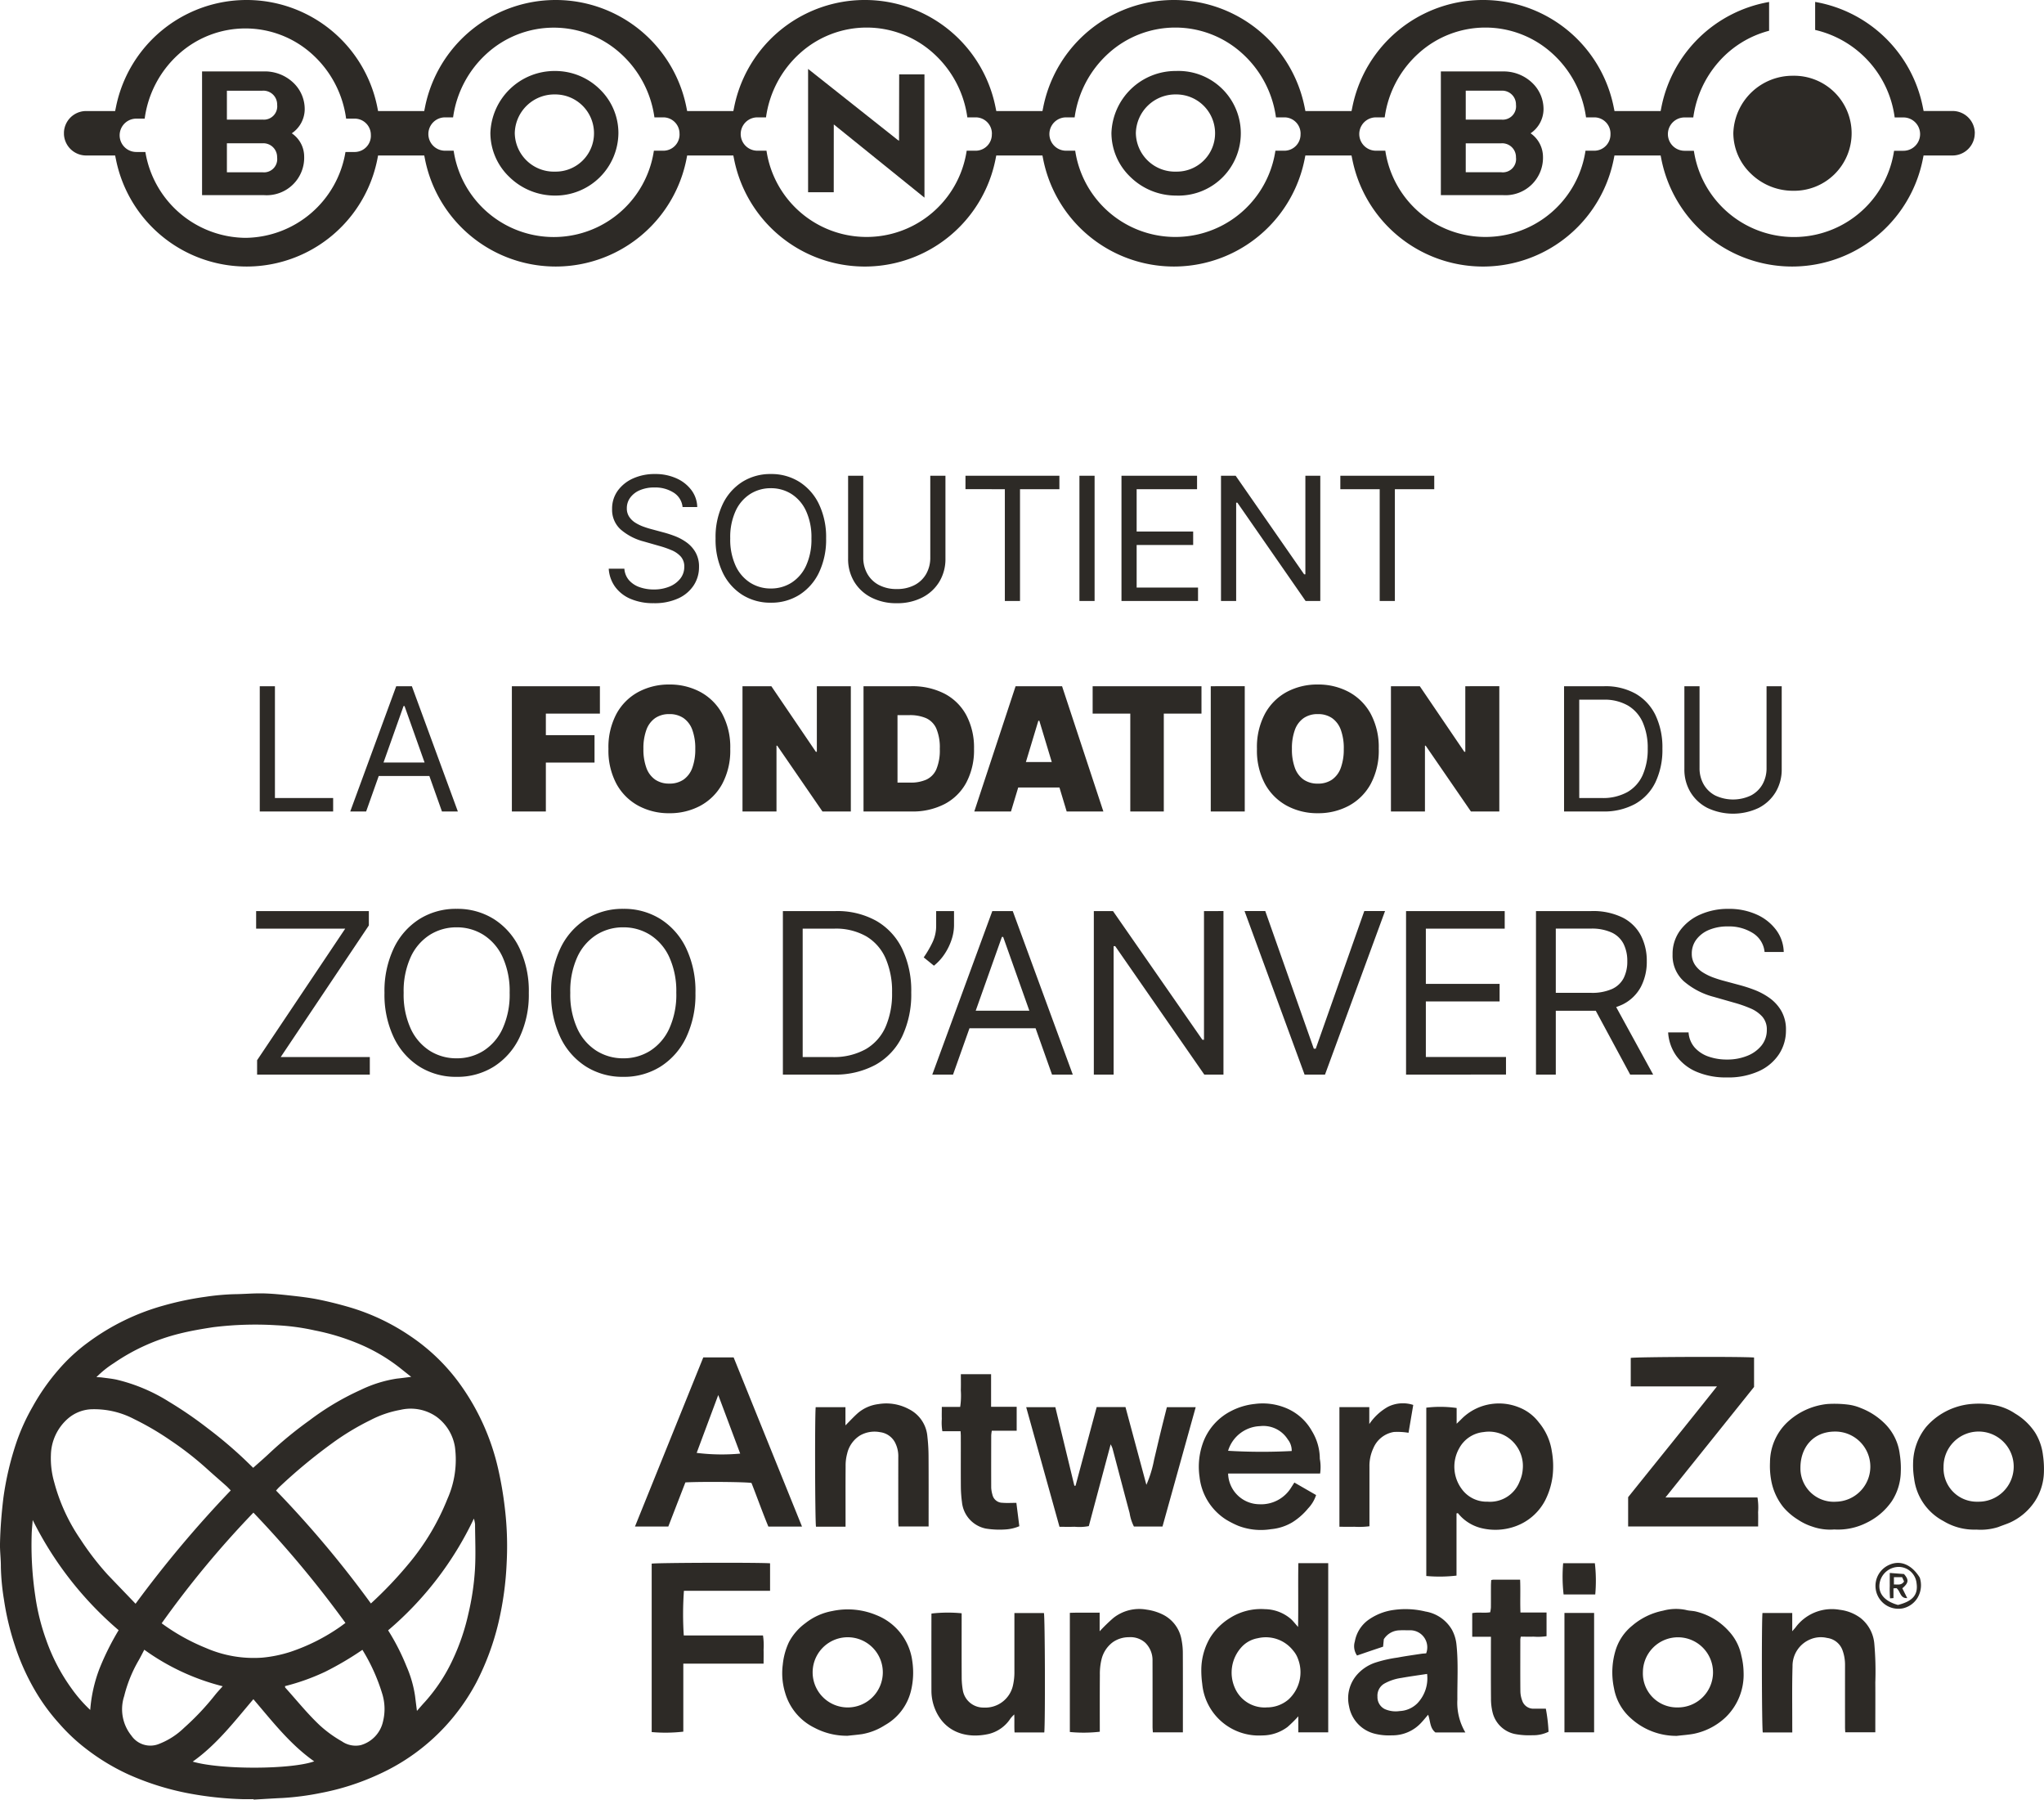 <svg xmlns="http://www.w3.org/2000/svg" xmlns:xlink="http://www.w3.org/1999/xlink" width="282.066" height="248.285" viewBox="0 0 282.066 248.285"><defs><clipPath id="a"><rect width="263.692" height="36.774" fill="none"/></clipPath><clipPath id="b"><rect width="282.066" height="69.847" fill="none"/></clipPath></defs><g transform="translate(0)"><path d="M-101.02-21.983a2.649,2.649,0,0,0-1.232-1.991,4.725,4.725,0,0,0-2.649-.709,5.006,5.006,0,0,0-2,.371,3.171,3.171,0,0,0-1.333,1.021,2.433,2.433,0,0,0-.477,1.477,2.068,2.068,0,0,0,.333,1.185,2.8,2.8,0,0,0,.856.818,5.8,5.8,0,0,0,1.1.532q.574.207,1.055.333l1.755.473a15.6,15.6,0,0,1,1.506.489,7.146,7.146,0,0,1,1.595.848,4.406,4.406,0,0,1,1.261,1.371,3.941,3.941,0,0,1,.5,2.05,4.568,4.568,0,0,1-.73,2.531,5.03,5.03,0,0,1-2.126,1.8A7.815,7.815,0,0,1-105-8.72a7.89,7.89,0,0,1-3.21-.6,5.087,5.087,0,0,1-2.126-1.671,4.746,4.746,0,0,1-.873-2.489h2.16a2.671,2.671,0,0,0,.662,1.616,3.474,3.474,0,0,0,1.468.945,5.832,5.832,0,0,0,1.92.308A5.609,5.609,0,0,0-102.851-11a3.643,3.643,0,0,0,1.51-1.1,2.582,2.582,0,0,0,.557-1.65,2.027,2.027,0,0,0-.481-1.4,3.529,3.529,0,0,0-1.266-.878,13.3,13.3,0,0,0-1.7-.591l-2.126-.608a7.919,7.919,0,0,1-3.206-1.662,3.65,3.65,0,0,1-1.181-2.827,4.194,4.194,0,0,1,.789-2.535,5.221,5.221,0,0,1,2.126-1.688,7.194,7.194,0,0,1,2.991-.6,7.062,7.062,0,0,1,2.97.595A5.2,5.2,0,0,1-99.8-24.321a4.051,4.051,0,0,1,.806,2.337Zm19.809,4.32a10.529,10.529,0,0,1-.987,4.725,7.41,7.41,0,0,1-2.708,3.071,7.242,7.242,0,0,1-3.932,1.08,7.242,7.242,0,0,1-3.932-1.08,7.41,7.41,0,0,1-2.708-3.071,10.529,10.529,0,0,1-.987-4.725,10.529,10.529,0,0,1,.987-4.725,7.41,7.41,0,0,1,2.708-3.071,7.242,7.242,0,0,1,3.932-1.08,7.242,7.242,0,0,1,3.932,1.08A7.41,7.41,0,0,1-82.2-22.388,10.529,10.529,0,0,1-81.211-17.663Zm-2.025,0a8.655,8.655,0,0,0-.747-3.788A5.478,5.478,0,0,0-86-23.789a5.25,5.25,0,0,0-2.839-.793,5.25,5.25,0,0,0-2.839.793,5.478,5.478,0,0,0-2.017,2.337,8.655,8.655,0,0,0-.747,3.788,8.655,8.655,0,0,0,.747,3.788,5.478,5.478,0,0,0,2.017,2.337,5.25,5.25,0,0,0,2.839.793A5.25,5.25,0,0,0-86-11.538a5.478,5.478,0,0,0,2.017-2.337A8.655,8.655,0,0,0-83.236-17.663Zm16.4-8.64h2.093v11.441a6.031,6.031,0,0,1-.831,3.16,5.84,5.84,0,0,1-2.341,2.185,7.486,7.486,0,0,1-3.544.8A7.486,7.486,0,0,1-75-9.517,5.84,5.84,0,0,1-77.345-11.7a6.031,6.031,0,0,1-.831-3.16V-26.3h2.093v11.273a4.482,4.482,0,0,0,.557,2.249,3.949,3.949,0,0,0,1.59,1.544,5.121,5.121,0,0,0,2.476.561,5.146,5.146,0,0,0,2.481-.561,3.915,3.915,0,0,0,1.59-1.544,4.509,4.509,0,0,0,.553-2.249Zm4.857,1.856V-26.3h12.96v1.856h-5.434V-9.023h-2.093V-24.447ZM-44.161-26.3v17.28h-2.093V-26.3Zm3.71,17.28V-26.3h10.429v1.856h-8.336v5.839h7.8v1.856h-7.8v5.873h8.471v1.856ZM-13.015-26.3v17.28H-15.04l-9.416-13.568h-.169V-9.023h-2.093V-26.3h2.025l9.45,13.6h.169V-26.3Zm2.765,1.856V-26.3H2.71v1.856H-2.724V-9.023H-4.817V-24.447ZM-159.365,20.017V2.737h2.093V18.161h8.033v1.856Zm14.679,0h-2.194l6.345-17.28h2.16l6.345,17.28h-2.194l-5.164-14.546h-.135Zm.81-6.75h8.843v1.856h-8.843Zm19.3,6.75V2.737h12.15v3.78h-7.459v2.97h6.716v3.78h-6.716v6.75Zm30.136-8.64a9.729,9.729,0,0,1-1.122,4.864,7.5,7.5,0,0,1-3.029,3,8.9,8.9,0,0,1-4.253,1.017,8.846,8.846,0,0,1-4.265-1.025,7.533,7.533,0,0,1-3.021-3,9.722,9.722,0,0,1-1.118-4.847,9.759,9.759,0,0,1,1.118-4.864,7.476,7.476,0,0,1,3.021-3A8.906,8.906,0,0,1-102.844,2.5a8.9,8.9,0,0,1,4.253,1.017,7.5,7.5,0,0,1,3.029,3A9.729,9.729,0,0,1-94.44,11.377Zm-4.826,0a7.352,7.352,0,0,0-.409-2.62,3.368,3.368,0,0,0-1.207-1.62,3.36,3.36,0,0,0-1.962-.553,3.36,3.36,0,0,0-1.962.553,3.368,3.368,0,0,0-1.207,1.62,7.352,7.352,0,0,0-.409,2.62,7.352,7.352,0,0,0,.409,2.62,3.368,3.368,0,0,0,1.207,1.62,3.36,3.36,0,0,0,1.962.553,3.36,3.36,0,0,0,1.962-.553A3.368,3.368,0,0,0-99.676,14,7.352,7.352,0,0,0-99.266,11.377ZM-77.8,2.737v17.28h-3.915l-6.244-9.079h-.1v9.079h-4.691V2.737h3.983l6.143,9.045h.135V2.737Zm8.4,17.28h-6.649V2.737h6.581A9.7,9.7,0,0,1-64.859,3.77a7.212,7.212,0,0,1,3,2.97A9.53,9.53,0,0,1-60.8,11.377a9.561,9.561,0,0,1-1.055,4.636,7.2,7.2,0,0,1-2.987,2.97A9.543,9.543,0,0,1-69.4,20.017Zm-1.958-3.983h1.789a5.254,5.254,0,0,0,2.19-.413A2.807,2.807,0,0,0-66,14.2a6.756,6.756,0,0,0,.477-2.818,6.653,6.653,0,0,0-.485-2.818,2.824,2.824,0,0,0-1.418-1.426,5.621,5.621,0,0,0-2.282-.413H-71.36ZM-55.7,20.017h-5.063l5.7-17.28h6.413l5.7,17.28h-5.063L-51.788,7.5h-.135Zm-.945-6.818h9.518v3.51h-9.518Zm12.215-6.683V2.737h15.019v3.78h-5.2v13.5h-4.624V6.517Zm20.99-3.78v17.28h-4.691V2.737Zm18.492,8.64a9.729,9.729,0,0,1-1.122,4.864,7.5,7.5,0,0,1-3.029,3,8.9,8.9,0,0,1-4.253,1.017,8.846,8.846,0,0,1-4.265-1.025,7.533,7.533,0,0,1-3.021-3,9.722,9.722,0,0,1-1.118-4.847A9.759,9.759,0,0,1-20.64,6.513a7.476,7.476,0,0,1,3.021-3A8.906,8.906,0,0,1-13.354,2.5,8.9,8.9,0,0,1-9.1,3.517a7.5,7.5,0,0,1,3.029,3A9.729,9.729,0,0,1-4.95,11.377Zm-4.826,0a7.352,7.352,0,0,0-.409-2.62,3.368,3.368,0,0,0-1.207-1.62,3.36,3.36,0,0,0-1.962-.553,3.36,3.36,0,0,0-1.962.553,3.368,3.368,0,0,0-1.207,1.62,7.352,7.352,0,0,0-.409,2.62A7.352,7.352,0,0,0-16.522,14a3.368,3.368,0,0,0,1.207,1.62,3.36,3.36,0,0,0,1.962.553,3.36,3.36,0,0,0,1.962-.553A3.368,3.368,0,0,0-10.186,14,7.352,7.352,0,0,0-9.777,11.377Zm21.463-8.64v17.28H7.771L1.527,10.938h-.1v9.079H-3.266V2.737H.717L6.86,11.782h.135V2.737Zm14.271,17.28H20.624V2.737h5.569A8.463,8.463,0,0,1,30.5,3.77a6.825,6.825,0,0,1,2.742,2.962,10.3,10.3,0,0,1,.953,4.611,10.378,10.378,0,0,1-.962,4.645,6.823,6.823,0,0,1-2.8,2.987A8.943,8.943,0,0,1,25.957,20.017Zm-3.24-1.856h3.105a6.931,6.931,0,0,0,3.552-.827,5.1,5.1,0,0,0,2.1-2.354,8.758,8.758,0,0,0,.692-3.637,8.717,8.717,0,0,0-.683-3.607,5.069,5.069,0,0,0-2.042-2.329,6.482,6.482,0,0,0-3.383-.814H22.717ZM48.567,2.737h2.092V14.178a6.031,6.031,0,0,1-.831,3.16,5.84,5.84,0,0,1-2.341,2.185,8.274,8.274,0,0,1-7.088,0,5.84,5.84,0,0,1-2.341-2.185,6.031,6.031,0,0,1-.831-3.16V2.737h2.093V14.009a4.482,4.482,0,0,0,.557,2.249,3.949,3.949,0,0,0,1.59,1.544,5.755,5.755,0,0,0,4.957,0,3.915,3.915,0,0,0,1.59-1.544,4.509,4.509,0,0,0,.553-2.249Zm-208.3,53.581V54.334l12.161-18.154h-12.294V33.757h15.554V35.74l-12.161,18.154h12.294v2.423Zm37.494-11.28a13.746,13.746,0,0,1-1.289,6.169,9.674,9.674,0,0,1-3.536,4.01,9.454,9.454,0,0,1-5.133,1.41,9.454,9.454,0,0,1-5.133-1.41,9.674,9.674,0,0,1-3.536-4.01,13.746,13.746,0,0,1-1.289-6.169,13.746,13.746,0,0,1,1.289-6.169,9.674,9.674,0,0,1,3.536-4.01,9.454,9.454,0,0,1,5.133-1.41,9.454,9.454,0,0,1,5.133,1.41,9.674,9.674,0,0,1,3.536,4.01A13.746,13.746,0,0,1-122.238,45.037Zm-2.644,0a11.3,11.3,0,0,0-.975-4.946,7.151,7.151,0,0,0-2.633-3.051A6.855,6.855,0,0,0-132.2,36,6.855,6.855,0,0,0-135.9,37.04a7.151,7.151,0,0,0-2.633,3.051,11.3,11.3,0,0,0-.975,4.946,11.3,11.3,0,0,0,.975,4.946,7.151,7.151,0,0,0,2.633,3.051A6.854,6.854,0,0,0-132.2,54.07a6.855,6.855,0,0,0,3.707-1.035,7.151,7.151,0,0,0,2.633-3.051A11.3,11.3,0,0,0-124.882,45.037Zm25.641,0a13.746,13.746,0,0,1-1.289,6.169,9.674,9.674,0,0,1-3.536,4.01,9.454,9.454,0,0,1-5.133,1.41,9.454,9.454,0,0,1-5.133-1.41,9.674,9.674,0,0,1-3.536-4.01,13.746,13.746,0,0,1-1.289-6.169,13.746,13.746,0,0,1,1.289-6.169,9.674,9.674,0,0,1,3.536-4.01,9.454,9.454,0,0,1,5.133-1.41,9.454,9.454,0,0,1,5.133,1.41,9.674,9.674,0,0,1,3.536,4.01A13.746,13.746,0,0,1-99.241,45.037Zm-2.644,0a11.3,11.3,0,0,0-.975-4.946,7.151,7.151,0,0,0-2.633-3.051A6.854,6.854,0,0,0-109.2,36a6.855,6.855,0,0,0-3.707,1.035,7.151,7.151,0,0,0-2.633,3.051,11.3,11.3,0,0,0-.975,4.946,11.3,11.3,0,0,0,.975,4.946,7.151,7.151,0,0,0,2.633,3.051A6.854,6.854,0,0,0-109.2,54.07a6.854,6.854,0,0,0,3.707-1.035,7.151,7.151,0,0,0,2.633-3.051A11.3,11.3,0,0,0-101.884,45.037Zm21.672,11.28h-6.962V33.757h7.27a11.048,11.048,0,0,1,5.618,1.349,8.911,8.911,0,0,1,3.58,3.867,13.453,13.453,0,0,1,1.245,6.02,13.549,13.549,0,0,1-1.256,6.064,8.909,8.909,0,0,1-3.657,3.9A11.676,11.676,0,0,1-80.212,56.317Zm-4.23-2.423h4.054a9.049,9.049,0,0,0,4.638-1.08,6.653,6.653,0,0,0,2.743-3.073,11.434,11.434,0,0,0,.9-4.748A11.38,11.38,0,0,0-73,40.284a6.618,6.618,0,0,0-2.666-3.04,8.463,8.463,0,0,0-4.417-1.063h-4.362ZM-63.56,33.757V35.74a6.336,6.336,0,0,1-.325,1.922,8.1,8.1,0,0,1-.947,1.972,7.036,7.036,0,0,1-1.5,1.658l-1.41-1.146a14.425,14.425,0,0,0,1.206-2.065,5.268,5.268,0,0,0,.512-2.3V33.757Zm-.136,22.56H-66.56l8.284-22.56h2.82l8.284,22.56h-2.864l-6.742-18.991h-.176Zm1.058-8.813h11.544v2.423H-62.638Zm36.26-13.748v22.56h-2.644L-41.315,38.6h-.22V56.317h-2.732V33.757h2.644l12.338,17.757h.22V33.757Zm5.769,0,6.7,18.991h.264l6.7-18.991h2.864l-8.284,22.56h-2.82l-8.284-22.56Zm19.428,22.56V33.757H12.434v2.423H1.551V43.8H11.729v2.423H1.551v7.667h11.06v2.423Zm17.93,0V33.757h7.623a9.241,9.241,0,0,1,4.34.9,5.793,5.793,0,0,1,2.512,2.462,7.585,7.585,0,0,1,.815,3.558,7.453,7.453,0,0,1-.815,3.536,5.713,5.713,0,0,1-2.5,2.418,9.312,9.312,0,0,1-4.307.876H18.247V45.037h6.081a6.81,6.81,0,0,0,2.914-.529A3.366,3.366,0,0,0,28.85,43a5.038,5.038,0,0,0,.5-2.33,5.233,5.233,0,0,0-.507-2.368,3.483,3.483,0,0,0-1.619-1.57,6.612,6.612,0,0,0-2.941-.556h-4.8V56.317ZM27.368,46.183,32.92,56.317H29.748L24.284,46.183ZM48.295,39.4a3.458,3.458,0,0,0-1.608-2.6,6.169,6.169,0,0,0-3.459-.925,6.535,6.535,0,0,0-2.616.485,4.14,4.14,0,0,0-1.74,1.333,3.176,3.176,0,0,0-.622,1.928,2.7,2.7,0,0,0,.435,1.548A3.659,3.659,0,0,0,39.8,42.234a7.574,7.574,0,0,0,1.432.694q.749.27,1.377.435l2.291.617a20.361,20.361,0,0,1,1.966.639,9.331,9.331,0,0,1,2.082,1.107,5.752,5.752,0,0,1,1.647,1.79,5.145,5.145,0,0,1,.65,2.677,5.963,5.963,0,0,1-.953,3.3,6.567,6.567,0,0,1-2.776,2.346,10.2,10.2,0,0,1-4.423.87,10.3,10.3,0,0,1-4.191-.782,6.641,6.641,0,0,1-2.776-2.181,6.2,6.2,0,0,1-1.14-3.25h2.82a3.486,3.486,0,0,0,.865,2.11,4.535,4.535,0,0,0,1.917,1.234,7.614,7.614,0,0,0,2.506.4,7.323,7.323,0,0,0,2.809-.512A4.756,4.756,0,0,0,47.876,52.3a3.371,3.371,0,0,0,.727-2.154,2.646,2.646,0,0,0-.628-1.829,4.608,4.608,0,0,0-1.652-1.146,17.363,17.363,0,0,0-2.214-.771l-2.776-.793a10.338,10.338,0,0,1-4.186-2.17A4.765,4.765,0,0,1,35.6,39.75a5.476,5.476,0,0,1,1.03-3.31,6.816,6.816,0,0,1,2.776-2.2,9.392,9.392,0,0,1,3.905-.788,9.22,9.22,0,0,1,3.878.777,6.793,6.793,0,0,1,2.693,2.121A5.289,5.289,0,0,1,50.938,39.4Z" transform="translate(195.212 91.936)" fill="#2d2a26"/><g transform="translate(8.825 0)"><g clip-path="url(#a)"><path d="M42.356,18.667a2.24,2.24,0,0,1-2.165,2.3H38.849l-.006.039a14.138,14.138,0,0,1-13.8,11.807,14.137,14.137,0,0,1-13.8-11.807l-.006-.039H9.986a2.3,2.3,0,0,1,0-4.6h1.16l0-.039a14.547,14.547,0,0,1,4.655-8.83,13.729,13.729,0,0,1,18.478,0,14.568,14.568,0,0,1,4.654,8.83l.006.039h1.247a2.234,2.234,0,0,1,2.165,2.293m42.6-.168a2.239,2.239,0,0,1-2.167,2.3H81.409l-.006.04a13.968,13.968,0,0,1-27.619,0l-.008-.04H52.588a2.3,2.3,0,0,1,0-4.6H53.7l.006-.039a14.555,14.555,0,0,1,4.666-8.784,13.731,13.731,0,0,1,18.436,0,14.553,14.553,0,0,1,4.671,8.784l0,.039h1.3a2.238,2.238,0,0,1,2.167,2.3m43.1,0a2.237,2.237,0,0,1-2.164,2.3h-1.306l-.008.04a13.967,13.967,0,0,1-27.614,0l-.007-.04H95.69a2.3,2.3,0,0,1,0-4.6h1.191l.006-.039a14.536,14.536,0,0,1,4.664-8.792,13.728,13.728,0,0,1,18.443,0,14.535,14.535,0,0,1,4.666,8.792l0,.039h1.23a2.236,2.236,0,0,1,2.164,2.3m42.592,0a2.237,2.237,0,0,1-2.165,2.3h-1.3l-.009.04a13.968,13.968,0,0,1-27.616,0l0-.04h-1.267a2.3,2.3,0,0,1,0-4.6h1.188l0-.039a14.574,14.574,0,0,1,4.664-8.792,13.728,13.728,0,0,1,18.443,0,14.51,14.51,0,0,1,4.665,8.792l.008.039h1.229a2.236,2.236,0,0,1,2.165,2.3m42.764,0a2.237,2.237,0,0,1-2.165,2.3h-1.286l0,.04a13.967,13.967,0,0,1-27.614,0l-.006-.04H181.05a2.3,2.3,0,0,1,0-4.6h1.21l.006-.039a14.51,14.51,0,0,1,4.665-8.792,13.726,13.726,0,0,1,18.442,0,14.535,14.535,0,0,1,4.664,8.792l.007.039h1.207a2.236,2.236,0,0,1,2.165,2.3m50.277-.115a3.07,3.07,0,0,0-3.065-3.065h-4l-.116-.578a18.348,18.348,0,0,0-14.8-14.46L241.66.272V4.131l.034.006A14.318,14.318,0,0,1,252.63,16.163l0,.039h1.213a2.3,2.3,0,0,1,0,4.6h-1.289l-.009.04a13.967,13.967,0,0,1-27.614,0l-.008-.04H223.64a2.3,2.3,0,0,1,0-4.6h1.208l0-.039a14.569,14.569,0,0,1,3.479-7.6,13.918,13.918,0,0,1,6.943-4.309l.036-.006V.272l-.053.009a18.352,18.352,0,0,0-14.8,14.46l-.115.578H213.97l-.116-.578a18.391,18.391,0,0,0-36.051,0l-.12.578h-6.367l-.116-.578a18.392,18.392,0,0,0-36.052,0l-.116.578H128.66l-.116-.578a18.391,18.391,0,0,0-36.051,0l-.118.578H86l-.115-.578a18.392,18.392,0,0,0-36.052,0l-.116.578H43.348l-.113-.578a18.392,18.392,0,0,0-36.052,0l-.12.578h-4a3.066,3.066,0,0,0,0,6.132h4l.12.583a18.393,18.393,0,0,0,36.052,0l.113-.583H49.72l.116.583a18.393,18.393,0,0,0,36.052,0L86,21.451h6.372l.118.583a18.392,18.392,0,0,0,36.051,0l.116-.583h6.371l.116.583a18.393,18.393,0,0,0,36.052,0l.116-.583h6.367l.12.583a18.392,18.392,0,0,0,36.051,0l.116-.583h6.372l.115.583a18.393,18.393,0,0,0,36.052,0l.116-.583h4a3.068,3.068,0,0,0,3.065-3.067" transform="translate(0 0)" fill="#2d2a26"/><path d="M50.244,34.118h4.9a1.9,1.9,0,0,1,2.029,1.946,1.823,1.823,0,0,1-2.029,2.051h-4.9Zm4.9-3.268h-4.9V26.862h4.9A1.9,1.9,0,0,1,57.178,28.8a1.838,1.838,0,0,1-2.029,2.046m5.831-1.342a5.01,5.01,0,0,0-1.452-3.628A5.71,5.71,0,0,0,55.4,24.2H46.816V41.273H55.4A5.175,5.175,0,0,0,60.905,35.9a3.869,3.869,0,0,0-1.709-3.16,4.045,4.045,0,0,0,1.784-3.229" transform="translate(-27.757 -14.349)" fill="#2d2a26"/><path d="M158.85,32.618a5.285,5.285,0,0,1-5.359,5.324,5.4,5.4,0,0,1-5.574-5.324,5.461,5.461,0,0,1,5.574-5.324,5.349,5.349,0,0,1,5.359,5.324m-5.378-8.559a8.861,8.861,0,0,0-8.921,8.559,8.42,8.42,0,0,0,2.632,6.075,8.986,8.986,0,0,0,6.288,2.553,8.7,8.7,0,0,0,8.749-8.628,8.421,8.421,0,0,0-2.545-6.015,8.764,8.764,0,0,0-6.2-2.544" transform="translate(-85.705 -14.265)" fill="#2d2a26"/><path d="M264.815,24.15c0,.088-.019,8.185-.02,9.125l-.22-.15-12.257-9.71-.073-.056V40.367h3.54l.006-9.352,12.513,10.1V24.106h-3.489Z" transform="translate(-149.556 -13.849)" fill="#2d2a26"/><path d="M369.383,32.618a5.284,5.284,0,0,1-5.359,5.324,5.4,5.4,0,0,1-5.573-5.324,5.46,5.46,0,0,1,5.573-5.324,5.348,5.348,0,0,1,5.359,5.324M364,24.059a8.86,8.86,0,0,0-8.919,8.559,8.425,8.425,0,0,0,2.632,6.075A8.982,8.982,0,0,0,364,41.246a8.6,8.6,0,1,0,0-17.187" transform="translate(-210.531 -14.265)" fill="#2d2a26"/><path d="M470.182,34.124h4.9a1.9,1.9,0,0,1,2.032,1.943,1.826,1.826,0,0,1-2.032,2.049h-4.9Zm4.9-3.271h-4.9V26.864h4.9a1.9,1.9,0,0,1,2.032,1.942,1.839,1.839,0,0,1-2.032,2.046m5.833-1.343a4.986,4.986,0,0,0-1.452-3.622,5.7,5.7,0,0,0-4.128-1.68h-8.587V41.274h8.587a5.175,5.175,0,0,0,5.505-5.374,3.97,3.97,0,0,0-1.709-3.158,4.052,4.052,0,0,0,1.784-3.233" transform="translate(-276.739 -14.352)" fill="#2d2a26"/><path d="M565.883,33.58a7.776,7.776,0,0,0,2.429,5.607,8.312,8.312,0,0,0,5.806,2.356,7.935,7.935,0,1,0,0-15.867,8.182,8.182,0,0,0-8.235,7.9" transform="translate(-335.514 -15.224)" fill="#2d2a26"/></g></g><g transform="translate(0 178.437)"><g clip-path="url(#b)"><path d="M34.991,69.777c-.529,0-1.059.013-1.586,0a47.635,47.635,0,0,1-7.482-.821,37.422,37.422,0,0,1-8.245-2.608,29.848,29.848,0,0,1-5.5-3.29,25.646,25.646,0,0,1-4-3.7,27.248,27.248,0,0,1-3.362-4.6,31.664,31.664,0,0,1-2.781-6.237,37.372,37.372,0,0,1-1.491-6.29A31.955,31.955,0,0,1,.12,37.772C.132,36.69-.02,35.607,0,34.526c.045-2.1.213-4.2.465-6.293a41.4,41.4,0,0,1,1.878-7.9,28.156,28.156,0,0,1,2.162-4.7,29.675,29.675,0,0,1,3.567-5.1,24.323,24.323,0,0,1,4.138-3.81A31.71,31.71,0,0,1,22.571,1.68,42.341,42.341,0,0,1,28.386.467,33.065,33.065,0,0,1,32.313.112C33.63.1,34.949-.024,36.264,0c1.282.028,2.567.159,3.843.3s2.555.289,3.811.541c1.455.294,2.9.657,4.324,1.074a29.9,29.9,0,0,1,8.371,3.969,27,27,0,0,1,6.758,6.486,32.13,32.13,0,0,1,5.368,11.814,50.193,50.193,0,0,1,.906,5.253,44.327,44.327,0,0,1,.274,7.724,44.289,44.289,0,0,1-1.123,8.228,35.94,35.94,0,0,1-3.058,8.282,28.977,28.977,0,0,1-4.367,6.141,28.5,28.5,0,0,1-9.151,6.564,34.1,34.1,0,0,1-7.9,2.537,37.5,37.5,0,0,1-5.29.7c-1.346.063-2.69.151-4.035.227,0-.023,0-.047,0-.07M56.742,11.514c-.534-.423-1.035-.818-1.533-1.218a24.258,24.258,0,0,0-5.5-3.257,31.211,31.211,0,0,0-6.257-1.926,31.062,31.062,0,0,0-5.28-.715,47.309,47.309,0,0,0-8.771.27c-1.556.241-3.1.5-4.628.884a27.731,27.731,0,0,0-9.069,4.077,13.608,13.608,0,0,0-2.393,1.922c.332.021.559.025.783.054.662.09,1.332.155,1.984.294a23.924,23.924,0,0,1,7.236,3.046,54.755,54.755,0,0,1,5.354,3.672A59.751,59.751,0,0,1,33.7,22.865c.418.4.835.806,1.238,1.2.783-.7,1.538-1.35,2.263-2.034a54.314,54.314,0,0,1,5.5-4.508,36.707,36.707,0,0,1,7.078-4.208,17.464,17.464,0,0,1,4.99-1.558c.635-.064,1.268-.152,1.966-.239M38.094,27.2a145.357,145.357,0,0,1,13.09,15.58,55.128,55.128,0,0,0,5.281-5.56,32.952,32.952,0,0,0,5.28-8.869,13.277,13.277,0,0,0,1.031-7.191,6.419,6.419,0,0,0-2.551-4.146,6.21,6.21,0,0,0-4.948-.949,14.451,14.451,0,0,0-4.132,1.407,35.341,35.341,0,0,0-5.4,3.27,73.576,73.576,0,0,0-7.231,6.005c-.146.139-.276.3-.42.453M18.707,42.819A157.342,157.342,0,0,1,31.843,27.184c-.2-.2-.395-.42-.609-.611-.874-.781-1.765-1.545-2.633-2.331A44.05,44.05,0,0,0,23.556,20.3a39.123,39.123,0,0,0-5.073-2.97,11.816,11.816,0,0,0-6-1.337,5.294,5.294,0,0,0-3.11,1.281,6.847,6.847,0,0,0-2.348,5.014,11.9,11.9,0,0,0,.446,3.727,25.448,25.448,0,0,0,3.644,7.932,38.4,38.4,0,0,0,3.748,4.866c1.275,1.333,2.554,2.66,3.846,4.007M34.971,30.246a134.482,134.482,0,0,0-12.662,15.27,28.3,28.3,0,0,0,6.116,3.41,16.5,16.5,0,0,0,7.767,1.328,17.911,17.911,0,0,0,3.931-.813,26.9,26.9,0,0,0,6.8-3.428c.23-.162.455-.333.748-.547a145.616,145.616,0,0,0-12.7-15.219m30.419.83A46.062,46.062,0,0,1,53.56,46.486,30.774,30.774,0,0,1,56.1,51.462a16.013,16.013,0,0,1,1.18,4.107c.08.661.166,1.321.256,2.033.388-.44.745-.863,1.121-1.266a23.581,23.581,0,0,0,3.84-5.85,30.022,30.022,0,0,0,2.136-6.28,35.84,35.84,0,0,0,.9-5.958c.139-2.134.033-4.284.023-6.428a4.7,4.7,0,0,0-.161-.743m-60.882.192c-.048.667-.125,1.332-.143,2a47.363,47.363,0,0,0,.5,8.491A30.327,30.327,0,0,0,6.36,47.77a26.2,26.2,0,0,0,3.518,6.747,19.6,19.6,0,0,0,2.574,2.954,20.075,20.075,0,0,1,1.3-5.759,36.649,36.649,0,0,1,2.62-5.245,48.169,48.169,0,0,1-11.859-15.2M30.73,54.2a31.634,31.634,0,0,1-10.817-5.037c-.284.536-.514,1.007-.776,1.462a18.7,18.7,0,0,0-2,4.935,5.8,5.8,0,0,0,1,5.457,3.171,3.171,0,0,0,3.652,1.2,10.307,10.307,0,0,0,3.612-2.28A35.776,35.776,0,0,0,29.68,55.4c.305-.385.647-.74,1.05-1.2m19.281-5.024a43.364,43.364,0,0,1-5.119,3.018,30.24,30.24,0,0,1-5.565,1.991c.018.1.01.174.043.209,1.573,1.742,3.04,3.579,4.754,5.193A16.6,16.6,0,0,0,47.175,61.8a3.335,3.335,0,0,0,2.6.527,4.371,4.371,0,0,0,3.085-3.293,7.114,7.114,0,0,0-.091-3.724,25.812,25.812,0,0,0-2.761-6.141M43.359,64.562c-3.332-2.34-5.766-5.509-8.393-8.575-2.608,3.058-5.029,6.241-8.373,8.612,3.88,1.138,13.585,1.1,16.765-.037" transform="translate(0 0)" fill="#2d2a26"/><path d="M224.265,43.626h-4.639c-.813-1.965-1.538-4.012-2.328-6.017-.712-.148-6.891-.2-9.124-.078q-1.167,3.012-2.355,6.086h-4.6c3.146-7.785,6.279-15.539,9.425-23.329h4.19q4.7,11.628,9.435,23.338m-8.532-10.072c-1.012-2.7-2-5.341-3.027-8.079-1.017,2.729-2,5.356-2.977,7.983a27.937,27.937,0,0,0,6,.1" transform="translate(-113.594 -11.453)" fill="#2d2a26"/><path d="M456.174,35.481v2.17c.294-.287.506-.484.709-.693a7.23,7.23,0,0,1,4.069-2.026,7.338,7.338,0,0,1,3.846.471,6.3,6.3,0,0,1,2.706,2.046,8.094,8.094,0,0,1,1.807,4.015,11.7,11.7,0,0,1,.116,3.307,10.212,10.212,0,0,1-1.054,3.486,7.466,7.466,0,0,1-4.063,3.536,8.149,8.149,0,0,1-4.737.257,5.945,5.945,0,0,1-2.73-1.515,6.428,6.428,0,0,1-.481-.534c-.117,0-.149-.01-.164,0a.118.118,0,0,0-.043.077c0,2.845,0,5.693,0,8.527a20.3,20.3,0,0,1-4.17.053V35.436a16.071,16.071,0,0,1,4.191.045m4.268,12.924a4.373,4.373,0,0,0,4.437-2.827,4.831,4.831,0,0,0,.41-1.593,4.762,4.762,0,0,0-.936-3.373A4.637,4.637,0,0,0,459.9,38.8a4.291,4.291,0,0,0-3.365,2.223,5.157,5.157,0,0,0,.362,5.661,4.234,4.234,0,0,0,3.543,1.721" transform="translate(-255.161 -19.668)" fill="#2d2a26"/><path d="M394.039,94.272c.053-3-.012-5.884.038-8.8H398.2v23.338h-4.128V106.6a17.02,17.02,0,0,1-1.487,1.468,5.829,5.829,0,0,1-3.5,1.17,7.846,7.846,0,0,1-8.271-7.112,13.476,13.476,0,0,1-.128-1.916,8.812,8.812,0,0,1,1.235-4.488,8.442,8.442,0,0,1,2.72-2.686,7.991,7.991,0,0,1,4.842-1.218,5.589,5.589,0,0,1,3.6,1.387c.314.3.579.642.958,1.069m-4.324,11.094a4.55,4.55,0,0,0,2.975-1.069,5.093,5.093,0,0,0,1.342-5.607,3.511,3.511,0,0,0-.647-1.128,4.789,4.789,0,0,0-4.916-1.737,3.94,3.94,0,0,0-2.323,1.326,5.206,5.206,0,0,0-.844,5.5,4.474,4.474,0,0,0,4.413,2.719" transform="translate(-214.909 -48.251)" fill="#2d2a26"/><path d="M533.328,20.209v4.06C529.3,29.3,525.245,34.351,521.1,39.52h12.7a8.538,8.538,0,0,1,.086,2.026c.022.642.005,1.284.005,1.971h-17.94v-4.04c4.007-5,8.111-10.055,12.26-15.283h-11.9V20.267c.622-.146,15.154-.206,17.016-.058" transform="translate(-291.273 -11.361)" fill="#2d2a26"/><path d="M329.793,52.539l-4.595-16.5h4.022q1.317,5.431,2.624,10.832h.164q1.453-5.413,2.915-10.847H338.9q1.441,5.359,2.884,10.724a16.062,16.062,0,0,0,1.065-3.471c.292-1.218.572-2.437.868-3.654.287-1.185.589-2.365.894-3.584h3.978L344.006,52.5h-3.942a6.147,6.147,0,0,1-.592-1.847c-.8-2.978-1.576-5.961-2.368-8.94a4.757,4.757,0,0,0-.249-.556c-1.029,3.844-2.016,7.536-3.016,11.285a6.9,6.9,0,0,1-1.961.09c-.672.027-1.346.007-2.084.007" transform="translate(-183.586 -20.336)" fill="#2d2a26"/><path d="M222.854,85.419v3.795H210.967a45.132,45.132,0,0,0-.02,6.163h10.931a9.112,9.112,0,0,1,.081,1.954c.018.612,0,1.226,0,1.928H210.882v9.386a21.628,21.628,0,0,1-4.364.057V85.466c.655-.126,14.769-.173,16.336-.047" transform="translate(-116.587 -48.18)" fill="#2d2a26"/><path d="M614.949,52.3a8.158,8.158,0,0,1-4.513-1.176,7.694,7.694,0,0,1-4.053-5.9,11.168,11.168,0,0,1-.139-2.091,8.138,8.138,0,0,1,1.807-5.006,9.147,9.147,0,0,1,2.27-1.892,9.4,9.4,0,0,1,4.049-1.274,11.6,11.6,0,0,1,2.867.121,7.6,7.6,0,0,1,3.076,1.2,8.508,8.508,0,0,1,2.769,2.632,7.634,7.634,0,0,1,1.082,3.106,13.013,13.013,0,0,1,.135,2.268,7.726,7.726,0,0,1-1.215,4.053,8.185,8.185,0,0,1-3.549,3.022c-.508.212-1.034.383-1.547.587a8.028,8.028,0,0,1-3.038.347m.222-3.848a4.84,4.84,0,1,0-4.724-4.781,4.587,4.587,0,0,0,4.724,4.781" transform="translate(-342.242 -19.71)" fill="#2d2a26"/><path d="M256.887,117.531a9.529,9.529,0,0,1-4.558-1.1,7.76,7.76,0,0,1-4.055-4.833,9.231,9.231,0,0,1-.324-3.886,9.443,9.443,0,0,1,.848-3.093,7.651,7.651,0,0,1,2.28-2.625,8.363,8.363,0,0,1,3.707-1.671,10.245,10.245,0,0,1,6.141.589,7.907,7.907,0,0,1,4.9,6.345,10.646,10.646,0,0,1-.184,4.072,7.436,7.436,0,0,1-3.6,4.742,8.492,8.492,0,0,1-3.153,1.236c-.662.095-1.331.151-2,.226m-.068-3.909a4.842,4.842,0,1,0-.012-9.682,4.842,4.842,0,0,0,.012,9.682" transform="translate(-139.929 -56.5)" fill="#2d2a26"/><path d="M569.754,52.3a7.4,7.4,0,0,1-3.055-.406,7.864,7.864,0,0,1-1.966-.954,8.572,8.572,0,0,1-1.991-1.7,8.214,8.214,0,0,1-1.7-3.773,11.052,11.052,0,0,1-.156-2.443,7.671,7.671,0,0,1,2.358-5.487,9.489,9.489,0,0,1,5.536-2.545,15.131,15.131,0,0,1,2.87.08,6.622,6.622,0,0,1,1.762.473,9.592,9.592,0,0,1,3.232,2.065,7.155,7.155,0,0,1,2.147,4.3,12.214,12.214,0,0,1,.143,2.444,7.694,7.694,0,0,1-1.238,4.045,8.94,8.94,0,0,1-3.484,2.977,8.763,8.763,0,0,1-4.455.924m.156-3.831a4.839,4.839,0,1,0-.116-9.677c-2.96.028-4.715,2.2-4.711,5a4.6,4.6,0,0,0,4.827,4.681" transform="translate(-316.631 -19.728)" fill="#2d2a26"/><path d="M519.852,117.461a9.3,9.3,0,0,1-6.345-2.421,7.2,7.2,0,0,1-2.329-4.113,10.485,10.485,0,0,1,.217-5.283,6.979,6.979,0,0,1,2.278-3.375,9.317,9.317,0,0,1,4.271-2.079,6.731,6.731,0,0,1,3.125-.108c.44.129.923.113,1.374.216a8.911,8.911,0,0,1,4.6,2.746,6.946,6.946,0,0,1,1.712,3.39,9.881,9.881,0,0,1,.3,2.243,8.179,8.179,0,0,1-2.433,6.177,9.02,9.02,0,0,1-4.426,2.319c-.771.145-1.561.194-2.343.287m.063-3.923a4.838,4.838,0,1,0-4.755-4.865,4.687,4.687,0,0,0,4.755,4.865" transform="translate(-288.445 -56.415)" fill="#2d2a26"/><path d="M443.4,117.036h-4.138c-.788-.628-.677-1.6-1-2.441-.339.391-.626.75-.937,1.083a5.383,5.383,0,0,1-4.067,1.759,7.948,7.948,0,0,1-2.264-.2,4.763,4.763,0,0,1-3.645-3.818,4.92,4.92,0,0,1,1.148-4.4,5.814,5.814,0,0,1,2.472-1.613,17.612,17.612,0,0,1,3.058-.694c1.085-.207,2.182-.357,3.275-.524.229-.035.465-.043.689-.063a2.35,2.35,0,0,0-2.215-3.184c-.47.017-.943-.028-1.409.008a2.626,2.626,0,0,0-2.22,1.231c-.023.241-.058.589-.1,1.026-.564.188-1.165.387-1.765.591s-1.2.411-1.83.627a2.238,2.238,0,0,1-.305-1.935A4.678,4.678,0,0,1,430,101.522a7.825,7.825,0,0,1,3.551-1.389,11.6,11.6,0,0,1,4.342.222,5.2,5.2,0,0,1,3.647,2.5,5.4,5.4,0,0,1,.634,2.074c.267,2.519.1,5.043.123,7.563a8.038,8.038,0,0,0,1.1,4.541m-5.276-8.069c-1.251.192-2.4.345-3.544.551a6.784,6.784,0,0,0-2.388.8,1.919,1.919,0,0,0-.919,1.781,1.841,1.841,0,0,0,1,1.715,3.738,3.738,0,0,0,2.054.277,3.684,3.684,0,0,0,2.437-1.056,4.977,4.977,0,0,0,1.356-4.073" transform="translate(-241.184 -56.464)" fill="#2d2a26"/><path d="M396.633,44.547h-12.69a4.353,4.353,0,0,0,4.305,4.236,4.866,4.866,0,0,0,4.426-2.351l.411-.644,3,1.726a4.851,4.851,0,0,1-1.1,1.84,8.995,8.995,0,0,1-2.164,1.911,6.949,6.949,0,0,1-2.963.958,8.738,8.738,0,0,1-4.5-.459,12.675,12.675,0,0,1-1.706-.868A8.009,8.009,0,0,1,380,45a9.746,9.746,0,0,1,.375-4.4,7.958,7.958,0,0,1,3.994-4.683,9.12,9.12,0,0,1,3.239-.969,8.386,8.386,0,0,1,4.2.513,7.253,7.253,0,0,1,3.7,3.225,7.367,7.367,0,0,1,1.09,3.822,6.271,6.271,0,0,1,.043,2.032M383.94,41.409a78.765,78.765,0,0,0,8.779.03,2.479,2.479,0,0,0-.541-1.6,3.988,3.988,0,0,0-3.825-1.833,4.794,4.794,0,0,0-4.413,3.4" transform="translate(-214.467 -19.692)" fill="#2d2a26"/><path d="M339.031,116.973V100.535c1.346-.05,2.685-.007,4.112-.028v2.572a25.052,25.052,0,0,1,1.895-1.839,5.764,5.764,0,0,1,4.61-1.143,7.175,7.175,0,0,1,2.235.687,4.766,4.766,0,0,1,2.56,3.466,9.466,9.466,0,0,1,.179,1.912c.016,3.319.007,6.637.007,9.956v.9h-4.143c-.014-.246-.04-.5-.042-.753,0-3.025.005-6.05-.005-9.075a3.359,3.359,0,0,0-1-2.53,3.061,3.061,0,0,0-2.26-.763,3.852,3.852,0,0,0-2.218.687,4.16,4.16,0,0,0-1.575,2.439,8.387,8.387,0,0,0-.212,2.084c-.023,2.612-.01,5.225-.01,7.832a19.789,19.789,0,0,1-4.135.035" transform="translate(-191.395 -56.462)" fill="#2d2a26"/><path d="M262.5,51.877h-4.077c-.135-.654-.176-15.23-.043-16.488h4.107V37.9c.616-.612,1.153-1.208,1.754-1.731a5.34,5.34,0,0,1,2.768-1.2,6.58,6.58,0,0,1,4.227.687,4.632,4.632,0,0,1,2.555,3.747,25.093,25.093,0,0,1,.163,2.711c.02,2.939.009,5.879.009,8.817v.916h-4.144c-.013-.222-.041-.474-.041-.726q-.005-4.41,0-8.818a4.107,4.107,0,0,0-.483-2.105,2.718,2.718,0,0,0-2.036-1.362,4.04,4.04,0,0,0-2.766.459,4,4,0,0,0-1.774,2.517,6.262,6.262,0,0,0-.209,1.727c-.02,2.469-.008,4.938-.008,7.407Z" transform="translate(-145.817 -19.69)" fill="#2d2a26"/><path d="M562.532,117.054H558.46c-.136-.665-.172-15.279-.041-16.483h4.107v2.522c.237-.272.343-.388.443-.509a6.221,6.221,0,0,1,6.094-2.453,5.973,5.973,0,0,1,2.887,1.134,5.078,5.078,0,0,1,1.9,3.522,43.737,43.737,0,0,1,.14,5.356c.014,2,0,3.994,0,5.992v.9h-4.148c-.012-.231-.031-.455-.031-.678q-.005-4.318,0-8.637a5.821,5.821,0,0,0-.337-1.973,2.6,2.6,0,0,0-2.132-1.729,3.736,3.736,0,0,0-2.3.181,3.958,3.958,0,0,0-2.476,3.73c-.081,2.729-.032,5.462-.038,8.193Z" transform="translate(-315.202 -56.48)" fill="#2d2a26"/><path d="M310.746,117.671h-4.1c-.06-.79,0-1.573-.043-2.487a5.99,5.99,0,0,0-.511.546,4.976,4.976,0,0,1-3,2.146c-3.169.715-6.167-.3-7.439-3.476a6.69,6.69,0,0,1-.479-2.476q-.01-5.286,0-10.574a.491.491,0,0,1,.017-.085,19.765,19.765,0,0,1,4.153-.036v.851c0,2.731-.01,5.464.007,8.2a10.832,10.832,0,0,0,.169,1.647,2.875,2.875,0,0,0,2.874,2.311,3.907,3.907,0,0,0,4.052-3.156,8.176,8.176,0,0,0,.178-1.827v-8.056H310.7c.143.612.192,14.932.048,16.477" transform="translate(-166.639 -57.096)" fill="#2d2a26"/><path d="M298.449,30.114h2.533a10.373,10.373,0,0,0,.088-2.277c.023-.73.005-1.46.005-2.233h4.173v4.5h3.531v3.3h-3.433a5.5,5.5,0,0,0-.081.65c-.005,2.409-.01,4.82,0,7.23a4.285,4.285,0,0,0,.166.938,1.423,1.423,0,0,0,1.394,1.121c.611.052,1.231.01,1.911.01.133,1.047.266,2.109.407,3.222a5.814,5.814,0,0,1-1.925.448,11.844,11.844,0,0,1-2.686-.12,4.128,4.128,0,0,1-3.3-3.622,17.383,17.383,0,0,1-.156-2.094c-.018-2.351,0-4.7-.008-7.052,0-.2-.018-.4-.031-.662h-2.514a7.2,7.2,0,0,1-.076-1.7c-.017-.524,0-1.049,0-1.667" transform="translate(-168.48 -14.454)" fill="#2d2a26"/><path d="M469.129,98.579h-2.584V95.324c.772-.176,1.6.017,2.477-.123a4.3,4.3,0,0,0,.1-.657c.011-1,0-2,.007-3,0-.257.021-.514.033-.78a1.558,1.558,0,0,1,.292-.061c1.2,0,2.4,0,3.7,0,.065,1.5-.015,2.987.047,4.528h3.6V98.5a7.969,7.969,0,0,1-1.774.064c-.582.017-1.166,0-1.777,0a2.429,2.429,0,0,0-.068.387c0,2.379-.015,4.759.008,7.138a3.82,3.82,0,0,0,.244,1.278,1.624,1.624,0,0,0,1.613,1.135c.524,0,1.049,0,1.656,0a22.32,22.32,0,0,1,.373,3.182,4.763,4.763,0,0,1-2.215.479,10.431,10.431,0,0,1-2.442-.171,4.018,4.018,0,0,1-3.076-3.025,7.939,7.939,0,0,1-.209-1.905c-.023-2.5-.01-4.994-.01-7.491Z" transform="translate(-263.382 -51.205)" fill="#2d2a26"/><path d="M434.647,35.041c-.227,1.337-.44,2.594-.651,3.841a9.322,9.322,0,0,0-2.024-.111A3.724,3.724,0,0,0,429.145,41a5.753,5.753,0,0,0-.542,2.544q0,3.609,0,7.22v1.015a11.531,11.531,0,0,1-2.091.068c-.67.015-1.341,0-2.053,0V35.346h4.122v2.336a7.6,7.6,0,0,1,2.588-2.391,4.61,4.61,0,0,1,3.478-.25" transform="translate(-239.623 -19.65)" fill="#2d2a26"/><rect width="4.092" height="16.471" transform="translate(215.89 44.087)" fill="#2d2a26"/><path d="M499.693,89.8h-4.369a21.859,21.859,0,0,1-.06-4.309h4.376a21.207,21.207,0,0,1,.053,4.309" transform="translate(-279.553 -48.263)" fill="#2d2a26"/><path d="M600.472,87.4a3.386,3.386,0,0,1-.362,2.881,3.17,3.17,0,0,1-1.97,1.366,3.161,3.161,0,0,1-1.84-6.015c1.505-.662,3.057-.017,4.171,1.769m-3.015,3.78c2.041-.513,2.817-1.4,2.572-3.025a2.492,2.492,0,0,0-2.421-2.223,2.691,2.691,0,0,0-2.682,2.3c-.2,1.376.7,2.438,2.53,2.944" transform="translate(-335.551 -48.196)" fill="#2d2a26"/><path d="M598.855,88.569l1.961.149c.707.808.647,1.219-.226,1.968.111.219.226.451.34.682l.335.668c-.992.067-.918-.944-1.482-1.372l-.416.033V92.04l-.475.035a15.707,15.707,0,0,1-.036-1.741c-.008-.549,0-1.1,0-1.765m1.7.582h-1.128v1.012c.529-.02,1.036.148,1.4-.418-.09-.2-.181-.4-.269-.594" transform="translate(-338.073 -50)" fill="#2d2a26"/></g></g></g></svg>